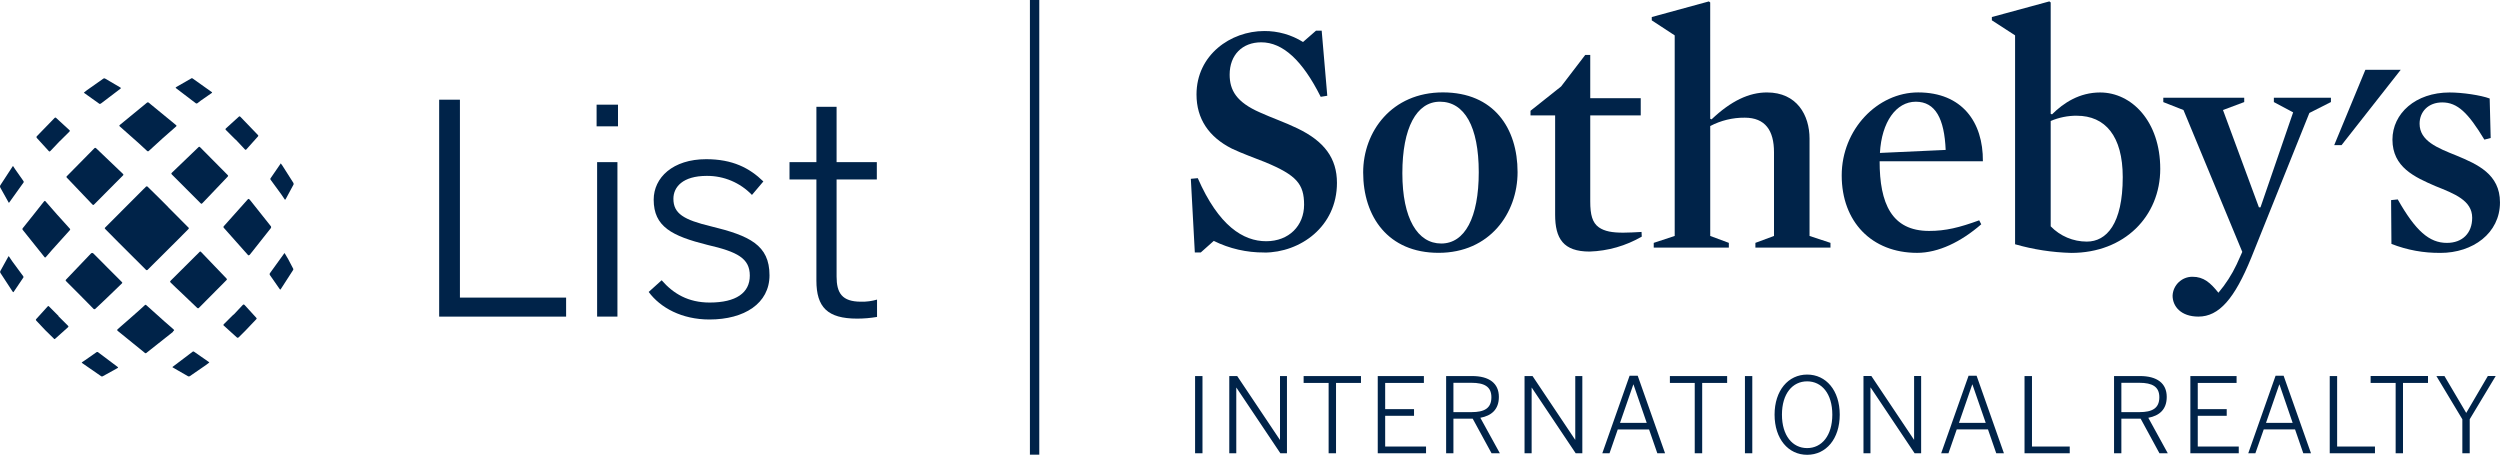 <?xml version="1.0" encoding="UTF-8"?><svg id="_レイヤー_1" xmlns="http://www.w3.org/2000/svg" viewBox="0 0 965.98 175.73"><defs><style>.cls-1{stroke:#002349;}.cls-1,.cls-2,.cls-3{fill:#002349;}.cls-3{fill-rule:evenodd;}</style></defs><g id="header_logo"><path id="_パス_668" class="cls-1" d="M398.45,.5h2.62V175.17h-2.62V.5Z"/><path id="_パス_1" class="cls-2" d="M913.96,26.97l-12.04,29.11h2.83l22.87-29.11h-13.67Z"/><g id="_グループ_2"><g id="_マスクグループ_1"><path id="_パス_2" class="cls-2" d="M488.49,97.56c-6.76,.05-13.44-1.48-19.5-4.48l-5.03,4.48h-2.29l-1.54-28.47,2.68-.25c8.09,18.48,17.59,24.37,26.43,24.37s14.65-6.04,14.65-14.1-2.97-11.43-15.03-16.45c-4.11-1.64-8.86-3.32-12.85-5.22-8.96-4.51-13.69-11.56-13.69-20.93,0-15.29,13.2-24.52,26.16-24.52,5.3-.04,10.5,1.43,15,4.24l5.02-4.38h2.19l2.16,25.15-2.54,.41c-7.06-14.11-14.66-21.06-22.97-21.06-7.33,0-12.21,4.88-12.21,12.47,0,6.04,2.61,10.65,11.7,14.63,4.47,2.04,9.77,3.85,14.53,6.17,10.37,4.99,15.23,11.55,15.23,21.04,0,16.95-14.21,26.93-28.09,26.93"/><path id="_パス_3" class="cls-2" d="M556.34,39.3c-8.96,0-14.48,10.02-14.48,27.61s5.91,27.18,15.02,27.18,14.5-9.97,14.5-27.57-5.51-27.23-15.04-27.23m-.49,58.4c-19.5,0-29.13-13.98-29.13-31.07,0-15.78,11.04-30.92,30.79-30.92s28.87,13.88,28.87,30.81c0,15.9-10.77,31.18-30.52,31.18"/><path id="_パス_4" class="cls-2" d="M614.21,97.2c-10.14,0-13.32-5-13.32-14.25V44.58h-9.51v-1.78l11.82-9.39,9.33-12.19h1.93v16.71h19.51v6.66h-19.51v33.25c0,5.12,.8,8.2,3.33,10,2.22,1.55,5.16,2.06,9.4,2.06,2.04,0,4.62-.14,7.09-.28l.09,1.8c-6.14,3.57-13.06,5.55-20.16,5.78"/><path id="_パス_5" class="cls-2" d="M674.17,45.47c-4.65-.04-9.24,1.07-13.35,3.23v42.47l7.19,2.67v1.82h-29.02v-1.82l8.1-2.67V13.67l-8.86-5.8v-1.29l22.06-6.03,.52,.4V45.88l.52,.24c7.57-7.17,14.49-10.4,21.42-10.4,11.54,0,16.44,8.75,16.44,17.86v37.59l8.09,2.67v1.82h-29.01v-1.82l7.19-2.67V58.81c0-8.32-3.33-13.34-11.3-13.34"/><path id="_パス_6" class="cls-2" d="M751.79,57.93c-.5-12.06-3.95-18.63-11.54-18.63s-13.22,7.84-13.86,19.79l25.39-1.16Zm-25.52,4.37c0,16.29,4.62,26.93,19.12,26.93,6.4,0,11.69-1.3,19.35-4.1l.8,1.53c-7.83,6.81-16.56,11.04-24.78,11.04-17.58,0-29.14-12.06-29.14-29.9s13.88-32.09,29.53-32.09c16.95,0,25.15,11.42,25.02,26.59h-39.91Z"/><path id="_パス_7" class="cls-2" d="M802.48,44.71c-3.47-.02-6.92,.67-10.11,2.04v40.7c3.66,3.78,8.7,5.91,13.97,5.9,7.58,0,13.87-6.81,13.87-24.91,0-15.89-6.8-23.72-17.73-23.72m-2.17,53c-7.35-.19-14.64-1.31-21.7-3.34V13.66l-8.97-5.81v-1.27l22.21-6.04,.52,.41V43.97l.51,.22c4.5-4.48,10.62-8.46,18.59-8.46,12.19,0,23.23,11.18,23.23,29.51s-13.83,32.48-34.38,32.48"/><path id="_パス_8" class="cls-2" d="M869.85,99.61c-6.43,15.8-12.43,22.72-20.4,22.72-6.79,0-9.98-3.98-9.98-8.09,.18-4.1,3.57-7.32,7.67-7.3,4.38,0,6.93,2.3,10.04,6.17,2.81-3.32,5.17-6.99,7.03-10.92l2.19-4.86-22.72-54.81-7.8-3.07v-1.68h31.27v1.67l-8.21,3.07,13.88,37.59h.62l12.61-36.69-7.45-3.97v-1.68h22.05v1.67l-8.33,4.22-22.46,55.94Z"/><path id="_パス_9" class="cls-2" d="M943,97.71c-6.49,.08-12.93-1.1-18.97-3.47l-.13-16.92,2.57-.27c6.9,12.19,12.2,16.8,18.98,16.8,6.07,0,9.78-3.82,9.78-9.71,0-6.69-6.84-9.28-14.15-12.21-8.06-3.48-16.66-7.32-16.66-17.98,0-10.11,8.94-18.22,22.06-18.22,5.03,0,12.06,1.05,15.51,2.33l.39,15.26-2.44,.63c-6.27-10.38-10.39-14.38-16.29-14.38-5.38,0-8.74,3.6-8.74,8.22,0,6.69,6.93,9.38,14.26,12.32,8.08,3.37,16.8,7.17,16.8,18.09,0,11.94-10.52,19.52-22.99,19.52"/><path id="_パス_10" class="cls-2" d="M461.77,175.15h2.86v-29.85h-2.86v29.85Zm13.2,0h2.72v-25.37h.05l16.99,25.37h2.54v-29.85h-2.69v24.61h-.07l-16.47-24.61h-3.06v29.85Zm38.41,0h2.85v-27.19h9.64v-2.66h-22.16v2.66h9.66v27.19Zm18.98,0h18.65v-2.62h-15.79v-11.86h11.15v-2.59h-11.15v-10.12h14.96v-2.66h-17.83v29.85Zm26.4,0h2.83v-13.38h7.45l7.29,13.38h3.21l-7.55-13.72c4.34-.81,7.16-3.23,7.16-8.07,0-5.24-3.71-8.06-10.37-8.06h-10.01v29.85Zm2.83-15.91v-11.33h6.95c5,0,7.72,1.47,7.72,5.58,0,4.32-2.78,5.75-7.68,5.75h-7Zm27.48,15.91h2.74v-25.37h.05l16.98,25.37h2.56v-29.85h-2.73v24.61h-.05l-16.46-24.61h-3.09v29.85Zm30.04,0h2.79l3.19-9.22h12.09l3.2,9.22h2.99l-10.57-29.97h-3.14l-10.55,29.97Zm6.85-11.75l5.14-14.84h.07l5.11,14.84h-10.32Zm28.87,11.75h2.88v-27.19h9.64v-2.66h-22.12v2.66h9.6v27.18Zm19.4,0h2.84v-29.85h-2.84v29.85Zm24.04,.58c7.3,0,12.59-6.13,12.59-15.51s-5.29-15.49-12.59-15.49-12.59,6.15-12.59,15.49,5.28,15.51,12.58,15.51m0-2.59c-5.64,0-9.73-4.8-9.73-12.92s4.08-12.87,9.73-12.87,9.73,4.75,9.73,12.87-4.1,12.92-9.73,12.92m21.77,2h2.7v-25.37h.1l16.96,25.37h2.52v-29.85h-2.72v24.61h-.05l-16.46-24.61h-3.05v29.85Zm30.02,0h2.82l3.2-9.22h12.07l3.19,9.22h2.97l-10.56-29.97h-3.1l-10.59,29.97Zm6.88-11.75l5.13-14.84h.07l5.14,14.84h-10.34Zm25.33,11.75h17.47v-2.61h-14.59v-27.23h-2.88v29.85Zm34.59,0h2.83v-13.37h7.45l7.27,13.38h3.22l-7.53-13.72c4.3-.81,7.12-3.23,7.12-8.07,0-5.24-3.7-8.06-10.36-8.06h-10v29.85Zm2.83-15.91v-11.32h6.94c4.99,0,7.73,1.47,7.73,5.58,0,4.32-2.81,5.75-7.7,5.75h-6.98Zm26.66,15.91h18.7v-2.61h-15.84v-11.86h11.19v-2.59h-11.19v-10.12h15v-2.66h-17.86v29.85Zm22.37,0h2.75l3.23-9.22h12.1l3.18,9.22h2.98l-10.58-29.97h-3.1l-10.56,29.97Zm6.86-11.75l5.13-14.84h.07l5.09,14.84h-10.29Zm24.62,11.75h17.48v-2.61h-14.62v-27.23h-2.86v29.85Zm25.47,0h2.84v-27.19h9.66v-2.66h-22.17v2.66h9.67v27.18Zm25.77,0h2.85v-13.15l10.04-16.7h-3.04l-8.35,14.26-8.41-14.25h-3.12l10.03,16.7v13.15Z"/><path id="_パス_11" class="cls-2" d="M169.7,38.52h8.01V114.99h41.03v7.35h-49.05V38.52Z"/><path id="_パス_12" class="cls-2" d="M230.52,40.44h8.27v8.38h-8.27v-8.38Zm.2,22.2h7.85v59.7h-7.85V62.64Z"/><path id="_パス_13" class="cls-2" d="M250.63,112.82l5.03-4.53c4.53,5.2,10.26,8.61,18.56,8.61,10.18,0,15.5-3.73,15.5-10.4s-4.74-9.2-16.39-11.88c-13.73-3.44-20.75-7.04-20.75-17.47,0-8.5,7.38-15.64,20.29-15.64,10.19,0,16.75,3.4,22.09,8.6l-4.41,5.21c-4.56-4.75-10.88-7.42-17.47-7.36-9.29,0-12.88,4.31-12.88,8.85,0,5.76,4.06,8.12,14.48,10.63,14.94,3.63,22.65,7.24,22.65,18.93,0,10.88-9.74,17.08-23.19,17.08-10.67,0-18.97-4.52-23.49-10.64"/><path id="_パス_14" class="cls-2" d="M315.45,108.41v-39.07h-10.39v-6.7h10.39v-21.38h7.8v21.38h15.55v6.7h-15.55v37.5c0,6.34,2.06,9.73,9.42,9.73,2.1,.06,4.2-.22,6.21-.81v6.7c-2.54,.43-5.11,.65-7.69,.65-11.44,0-15.74-4.4-15.74-14.69"/><path id="_パス_15" class="cls-3" d="M64.94,80.01c2.54,2.56,5.09,5.12,7.6,7.64,.09,.07,.15,.14,.22,.2,.28,.23,.26,.46,0,.7-1.35,1.37-2.74,2.75-4.1,4.13-3.86,3.82-7.7,7.66-11.55,11.5-.15,.22-.45,.27-.66,.12-.05-.03-.09-.08-.12-.12-3.57-3.53-7.12-7.07-10.64-10.61-1.66-1.63-3.32-3.32-4.93-4.98-.39-.41-.39-.42,0-.8,4.85-4.89,9.72-9.77,14.61-14.64,.32-.31,.7-.63,.97-.97,.27-.22,.51-.25,.74,0,1.67,1.66,3.36,3.31,5.06,4.98,.93,.94,1.88,1.88,2.81,2.83v.02"/><path id="_パス_16" class="cls-3" d="M41.9,73.44c-1.77,1.82-3.55,3.6-5.38,5.41-.48,.47-.5,.49-.97,0-3.17-3.34-6.38-6.69-9.58-10.05-.41-.39-.41-.49,0-.87,3.49-3.55,6.98-7.09,10.48-10.63,.29-.28,.5-.19,.76,.05,2.83,2.7,5.66,5.41,8.5,8.12,.57,.54,1.1,1.07,1.69,1.61,.41,.4,.36,.49-.04,.88-1.81,1.83-3.63,3.65-5.45,5.46v.02Z"/><path id="_パス_17" class="cls-3" d="M71.51,102.91c1.82-1.81,3.67-3.63,5.47-5.44,.35-.39,.44-.39,.79-.03,3.22,3.37,6.44,6.69,9.63,10.05,.37,.38,.39,.49,.01,.84-3.51,3.55-7.01,7.08-10.56,10.63-.26,.26-.43,.18-.71-.04-2.24-2.15-4.52-4.28-6.76-6.45-1.14-1.03-2.24-2.13-3.33-3.18-.44-.44-.44-.48,0-.95,1.85-1.79,3.63-3.63,5.45-5.42"/><path id="_パス_18" class="cls-3" d="M71.9,72.92c-1.83-1.85-3.67-3.68-5.51-5.51-.23-.28-.23-.45,0-.65,3.43-3.28,6.89-6.57,10.28-9.87,.13-.18,.38-.22,.56-.09,.04,.03,.08,.07,.11,.11,3.47,3.54,6.98,7.04,10.48,10.57,.44,.46,.44,.47,0,.94-3.2,3.36-6.34,6.65-9.53,10-.44,.45-.46,.41-.9,0-1.83-1.84-3.65-3.7-5.49-5.49v-.02Z"/><path id="_パス_19" class="cls-3" d="M41.51,103.4c1.84,1.82,3.65,3.63,5.46,5.45,.37,.38,.38,.43,0,.79-2,1.93-3.97,3.85-5.99,5.78-1.35,1.28-2.73,2.54-4.08,3.85-.17,.23-.49,.27-.72,.1-.04-.03-.07-.06-.1-.1-3.43-3.52-6.91-6.99-10.39-10.47-.46-.49-.43-.52,0-.95,3.14-3.3,6.28-6.59,9.42-9.87q.48-.49,1.02,0c1.79,1.81,3.58,3.6,5.38,5.41"/><path id="_パス_20" class="cls-3" d="M62.81,53.47c-1.82,1.66-3.55,3.22-5.3,4.84-.29,.29-.48,.16-.76-.07-1.01-.94-2.03-1.9-3.08-2.85-2.47-2.17-4.9-4.35-7.36-6.52-.27-.24-.25-.4,0-.6,3.5-2.87,6.97-5.69,10.44-8.57,.22-.21,.57-.2,.79,.02,0,0,0,.01,.01,.02,3.42,2.81,6.87,5.64,10.32,8.47,.47,.4,.46,.42-.03,.84-1.67,1.48-3.4,2.99-5.03,4.42"/><path id="_パス_21" class="cls-3" d="M66.88,128.2c-3.42,2.7-6.82,5.41-10.24,8.1-.15,.2-.43,.24-.63,.09-.03-.02-.05-.04-.08-.07-3.45-2.8-6.89-5.62-10.35-8.39-.43-.37-.4-.42-.04-.81,2.72-2.33,5.36-4.68,8.06-7.06,.73-.65,1.45-1.31,2.16-1.97,.48-.43,.48-.46,.97,0,1.12,1,2.2,2.01,3.34,2.99,2.27,2.07,4.56,4.09,6.87,6.08,.46,.43,.46,.4,0,.83-.05,.03-.1,.07-.15,.12,.03,.02,.03,.05,.07,.1"/><path id="_パス_22" class="cls-3" d="M96.56,98.38c-.51,.41-.55,.38-.92-.04-3.02-3.41-6.06-6.82-9.1-10.24-.29-.3-.26-.51,0-.77,2.94-3.27,5.83-6.53,8.77-9.82,.74-.85,.74-.9,1.48,0,2.6,3.25,5.18,6.5,7.73,9.73,.29,.25,.33,.68,.08,.97,0,0,0,0-.01,.01-2.69,3.36-5.38,6.74-8.03,10.15"/><path id="_パス_23" class="cls-3" d="M22.15,83c1.63,1.8,3.18,3.49,4.7,5.21,.36,.38,.36,.44,.04,.83-2.28,2.51-4.52,5.03-6.77,7.51-.82,.89-1.56,1.82-2.37,2.74-.23,.28-.41,.28-.63-.04-2.75-3.42-5.51-6.85-8.24-10.3-.25-.2-.28-.57-.08-.82,.02-.03,.05-.06,.08-.08,2.66-3.33,5.34-6.65,7.96-10.02,.49-.56,.5-.54,.95,0,1.5,1.7,2.95,3.38,4.35,4.97"/><path id="_パス_24" class="cls-3" d="M23.07,54.55c-1.21,1.26-2.42,2.51-3.57,3.76-.33,.31-.42,.31-.71,0-1.49-1.66-2.98-3.3-4.51-4.94-.21-.26-.3-.49,0-.78,2.26-2.28,4.51-4.61,6.75-6.95,.29-.3,.48-.27,.73-.02,1.67,1.52,3.28,3.07,4.95,4.55,.36,.27,.33,.45,.06,.74-1.27,1.21-2.48,2.46-3.68,3.65v-.02Z"/><path id="_パス_25" class="cls-3" d="M90.23,121.63c1.15-1.21,2.33-2.45,3.49-3.71,.41-.35,.46-.4,.86,0,1.46,1.62,2.96,3.23,4.4,4.82,.22,.23,.28,.41,0,.65-1.44,1.48-2.78,2.96-4.22,4.43-.81,.84-1.65,1.64-2.46,2.44-.31,.31-.51,.36-.86,.05-1.67-1.53-3.32-3.01-4.98-4.51-.24-.2-.16-.33,.02-.54,1.26-1.21,2.48-2.46,3.69-3.67,0,0,.05,0,.05,.03"/><path id="_パス_26" class="cls-3" d="M91,53.94c-1.23-1.21-2.42-2.44-3.68-3.68-.23-.22-.3-.38,0-.67,1.61-1.47,3.28-2.94,4.9-4.45,.28-.29,.44-.21,.71,.03,2.23,2.3,4.44,4.61,6.69,6.95,.18,.12,.23,.36,.11,.54-.02,.03-.05,.06-.08,.09-1.5,1.68-2.99,3.33-4.48,5-.18,.19-.3,.19-.52,0-1.23-1.28-2.41-2.56-3.58-3.82h-.05Z"/><path id="_パス_27" class="cls-3" d="M22.57,122.17c1.2,1.24,2.45,2.45,3.66,3.65,.26,.25,.29,.46,0,.67-1.67,1.46-3.25,2.92-4.88,4.37-.22,.23-.36,.2-.54-.02-1.11-1.08-2.24-2.17-3.34-3.28-1.13-1.21-2.28-2.43-3.42-3.63-.23-.26-.28-.45,0-.71,1.42-1.56,2.8-3.14,4.27-4.71,.34-.36,.38-.35,.73,0,1.19,1.21,2.37,2.39,3.57,3.58-.01,.02-.03,.05-.05,.06"/><path id="_パス_28" class="cls-3" d="M32.41,35.78c.39-.33,.81-.65,1.19-.94,2.12-1.48,4.19-2.94,6.29-4.43,.23-.17,.53-.18,.77-.03,1.92,1.12,3.85,2.24,5.78,3.39,.38,.23,.35,.31,0,.58-2.47,1.89-4.93,3.74-7.4,5.62-.28,.18-.46,.27-.71,.09-1.94-1.39-3.85-2.74-5.76-4.11-.06-.06-.12-.12-.17-.18"/><path id="_パス_29" class="cls-3" d="M81.84,35.54c.22,.25,.06,.34-.12,.46-1.39,.95-2.76,1.95-4.19,2.91-.42,.32-.83,.6-1.21,.94-.22,.19-.54,.18-.75-.02-2.44-1.88-4.91-3.76-7.35-5.6-.47-.36-.47-.4,.03-.68,1.83-1.07,3.7-2.13,5.56-3.2,.19-.17,.48-.17,.67,0,2.41,1.72,4.84,3.43,7.26,5.16l.12,.04Z"/><path id="_パス_30" class="cls-3" d="M80.86,140.07c-.48,.36-.94,.76-1.41,1.07-2.03,1.39-4.03,2.75-6.03,4.15-.25,.19-.59,.21-.85,.04-1.86-1.07-3.71-2.15-5.59-3.22-.46-.25-.45-.27-.02-.56,2.46-1.87,4.94-3.72,7.39-5.59,.17-.19,.45-.21,.65-.05,1.88,1.35,3.85,2.67,5.78,4.02,.04,.04,.06,.09,.09,.13"/><path id="_パス_31" class="cls-3" d="M31.56,140.04c.45-.26,.88-.54,1.29-.85,1.43-1,2.88-2.01,4.32-3.02,.23-.23,.61-.22,.83,0,0,0,0,0,0,.01,2.42,1.84,4.9,3.66,7.35,5.52,.35,.27,.39,.34-.04,.58-1.9,1.05-3.77,2.11-5.67,3.14-.17,.06-.36,.05-.52-.03-2.41-1.66-4.85-3.36-7.27-5.03-.08-.08-.16-.2-.3-.34"/><path id="_パス_32" class="cls-3" d="M5.02,64.12c.31,.48,.59,.91,.88,1.34,1.06,1.48,2.06,2.94,3.07,4.37,.24,.32,.28,.55,.04,.81-1.79,2.5-3.57,4.99-5.35,7.47-.06,.09-.14,.18-.2,.28-.07-.1-.13-.12-.15-.19-1.07-1.89-2.11-3.79-3.17-5.68-.19-.32-.18-.72,.04-1.02,1.58-2.38,3.13-4.78,4.67-7.16,.05-.03,.08-.1,.18-.21"/><path id="_パス_33" class="cls-3" d="M109.96,97.78c.5,.82,.98,1.6,1.39,2.35,.65,1.21,1.25,2.4,1.87,3.56,.17,.23,.15,.55-.04,.76-1.53,2.42-3.09,4.82-4.67,7.24-.09,.06-.17,.14-.24,.23-.08-.07-.15-.14-.21-.23-1.23-1.77-2.46-3.58-3.74-5.37-.18-.23-.18-.56,0-.79,1.83-2.47,3.59-4.99,5.39-7.47,.06-.09,.13-.13,.25-.29"/><path id="_パス_34" class="cls-3" d="M110.14,77.24c-.5-.73-.92-1.4-1.41-2.08-1.37-1.87-2.72-3.74-4.11-5.63-.2-.28-.25-.45,0-.76,1.21-1.78,2.43-3.55,3.65-5.31,.04-.13,.11-.24,.2-.34,.21,.25,.41,.51,.59,.78,1.42,2.24,2.86,4.49,4.29,6.75,.1,.19,.13,.41,.09,.62-.97,1.84-1.96,3.67-2.96,5.5-.08,.13-.19,.26-.35,.47"/><path id="_パス_35" class="cls-3" d="M3.37,98.95c.47,.67,.86,1.32,1.31,1.95,1.4,1.91,2.8,3.81,4.23,5.75,.16,.22,.28,.39,.05,.68-1.25,1.85-2.47,3.66-3.71,5.5-.05,0-.11,.03-.15,.07-.09-.09-.18-.18-.26-.27-1.52-2.36-3.06-4.72-4.62-7.08-.2-.26-.22-.62-.05-.9,.98-1.8,1.99-3.61,2.98-5.4,.06-.1,.14-.2,.23-.29"/></g></g></g></svg>